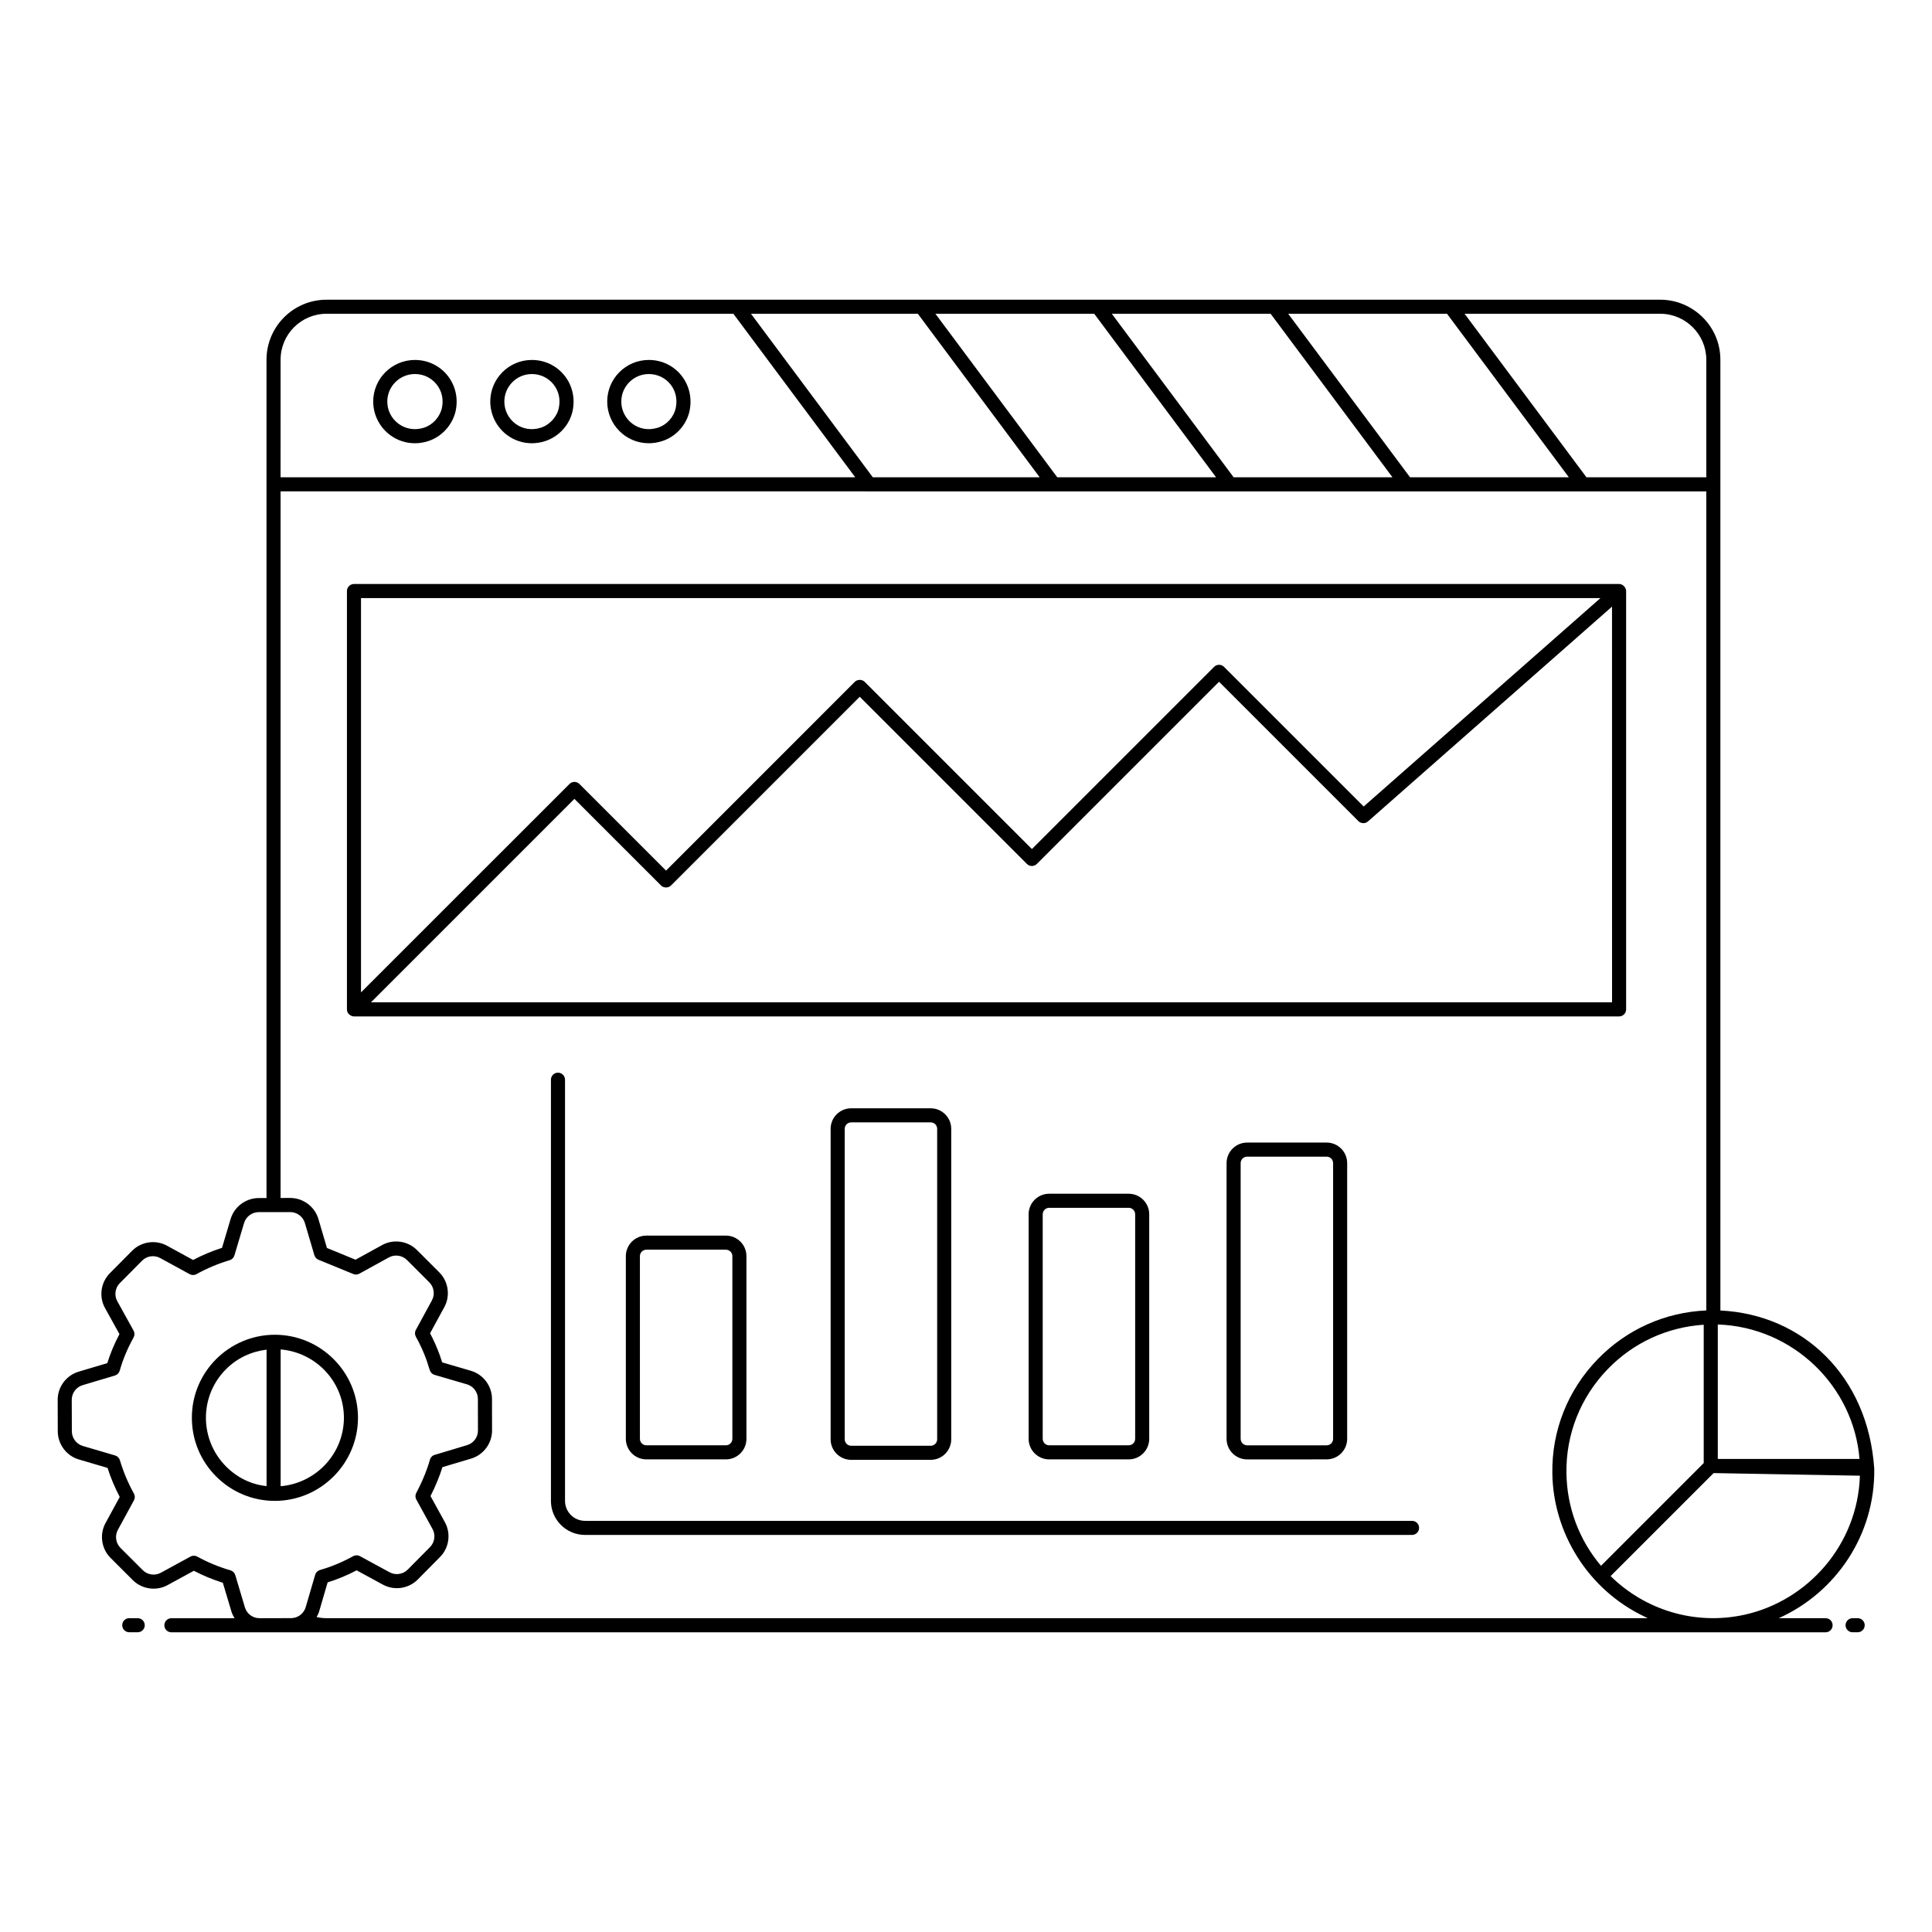 <?xml version="1.0" encoding="UTF-8"?>
<!-- Uploaded to: ICON Repo, www.svgrepo.com, Generator: ICON Repo Mixer Tools -->
<svg fill="#000000" width="800px" height="800px" version="1.1" viewBox="144 144 512 512" xmlns="http://www.w3.org/2000/svg">
 <g>
  <path d="m182.36 574.7c0-1.031-0.836-1.867-1.867-1.867h-2.234c-1.031 0-1.867 0.836-1.867 1.867s0.836 1.867 1.867 1.867h2.238c1.027 0 1.863-0.836 1.863-1.867z"/>
  <path d="m627.8 572.84h-12.426c15.172-6.801 25.582-22.125 25.32-39.625-1.648-24.535-18.848-40.844-40.773-41.922l-0.004-251.97c0-9-7.426-15.898-15.902-15.898h-353.49c-8.766 0-15.898 7.133-15.898 15.898v222.17l-2.082 0.004c-3.414 0.008-6.477 2.301-7.441 5.578l-2.266 7.613c-2.688 0.867-5.211 1.926-7.664 3.219l-6.918-3.781c-3.031-1.66-6.828-1.102-9.254 1.348l-5.891 5.945c-2.418 2.438-2.945 6.238-1.277 9.238l3.82 6.891c-1.371 2.609-2.43 5.144-3.219 7.695l-7.606 2.266c-3.277 0.98-5.559 4.051-5.543 7.473l0.027 8.367c0.016 3.41 2.309 6.465 5.578 7.422l7.606 2.238c0.855 2.66 1.941 5.242 3.234 7.695l-3.773 6.93c-1.637 3.008-1.09 6.797 1.332 9.219l5.906 5.898c2.422 2.414 6.203 2.961 9.215 1.32l6.965-3.801c2.426 1.27 5.004 2.336 7.68 3.176l2.262 7.582c0.195 0.652 0.492 1.25 0.84 1.816h-16.734c-1.031 0-1.867 0.836-1.867 1.867s0.836 1.867 1.867 1.867h41.047c0.016 0 0.035 0.004 0.051 0.004 132.09 0 323.12 0.004 397.27-0.004 1.031 0 1.867-0.836 1.867-1.867 0.008-1.039-0.824-1.875-1.855-1.875zm-56.922-11.109c-0.016-0.016-0.031-0.035-0.047-0.051l27.297-27.297 38.766 0.691c-0.582 18.449-13.957 33.156-30.508 36.832-13.27 2.934-26.465-1.305-35.508-10.176zm65.902-31.16c0 0.023 0.004 0.043 0.004 0.066h-37.551v-35.633c19.957 0.68 35.965 16.355 37.547 35.566zm-41.277 1.16-27.219 27.223c-5.801-6.859-9.027-15.426-9.16-24.508-0.176-10.355 3.723-20.172 10.973-27.648 6.797-7.012 15.77-11.102 25.406-11.73zm0.684-292.41v31.168h-31.758l-32.293-43.336h51.879c6.66 0 12.172 5.481 12.172 12.168zm-172 31.168-32.293-43.336h42.09l32.289 43.336zm46.746 0-32.293-43.336h42.09l32.289 43.336zm46.746 0-32.293-43.336h42.09l32.289 43.336zm-130.44-43.336 32.289 43.336h-44.219l-32.289-43.336h44.219zm-168.88 12.168c0-6.711 5.457-12.168 12.164-12.168h107.83l32.289 43.328-152.29 0.004zm0 34.895h155.07l0.004 0.004h222.75v217.06c-10.918 0.477-21.105 5.012-28.77 12.914-7.949 8.191-12.219 18.953-12.027 30.305 0.23 15.645 9.379 30.793 24.492 37.949 0.262 0.125 0.516 0.27 0.781 0.391l-350.18-0.004c-0.875-0.004-1.73-0.102-2.566-0.293 0.277-0.5 0.523-1.02 0.688-1.582l2.223-7.609c2.633-0.82 5.207-1.891 7.68-3.195l6.969 3.789c3.019 1.645 6.812 1.082 9.234-1.355l5.906-5.969c2.414-2.426 2.941-6.219 1.289-9.219l-3.812-6.926c1.387-2.719 2.473-5.438 3.156-7.66l7.602-2.269c3.273-0.977 5.555-4.043 5.551-7.457l-0.016-8.367c-0.004-3.426-2.305-6.488-5.586-7.449l-7.621-2.227c-0.191-0.598-0.387-1.191-0.59-1.797-0.723-2.016-1.598-4-2.609-5.918l3.773-6.93c1.637-3.004 1.09-6.793-1.332-9.211l-5.922-5.918c-2.43-2.43-6.223-2.969-9.238-1.312l-7.039 3.875-7.574-3.109-2.266-7.684c-0.969-3.281-4.035-5.57-7.457-5.57h-0.012l-2.551 0.004zm-5.59 298.62c-1.801 0-3.356-1.16-3.871-2.883l-2.547-8.539c-0.184-0.605-0.66-1.082-1.27-1.258-3.106-0.902-6.066-2.129-8.805-3.644-0.566-0.312-1.246-0.309-1.797-0.004l-7.856 4.289c-1.559 0.852-3.527 0.57-4.785-0.688l-5.906-5.898c-1.262-1.258-1.547-3.227-0.691-4.789l4.258-7.82c0.305-0.562 0.301-1.242-0.012-1.801-1.547-2.781-2.797-5.754-3.715-8.836-0.184-0.605-0.656-1.078-1.266-1.254l-8.566-2.519c-1.699-0.5-2.891-2.09-2.898-3.859l-0.027-8.367c-0.008-1.777 1.176-3.375 2.883-3.883l8.57-2.559c0.613-0.184 1.09-0.668 1.262-1.285 0.812-2.906 2.016-5.789 3.676-8.812 0.305-0.562 0.305-1.242-0.004-1.801l-4.312-7.781c-0.867-1.559-0.594-3.535 0.66-4.801l5.898-5.945c1.258-1.273 3.234-1.566 4.812-0.699l7.809 4.269c0.566 0.305 1.242 0.305 1.801-0.008 2.797-1.551 5.676-2.762 8.801-3.699 0.602-0.18 1.07-0.652 1.25-1.25l2.559-8.582c0.504-1.703 2.094-2.898 3.871-2.902 0.383 0 8.742-0.012 8.367-0.012 1.777 0 3.375 1.191 3.879 2.894l2.519 8.539c0.16 0.543 0.559 0.98 1.082 1.195l9.227 3.785c0.516 0.219 1.109 0.18 1.605-0.09l7.82-4.305c1.559-0.863 3.539-0.582 4.801 0.68l5.922 5.918c1.258 1.258 1.543 3.227 0.688 4.789l-4.258 7.824c-0.305 0.562-0.301 1.242 0.012 1.801 1.121 2.012 2.082 4.121 2.836 6.227 0.285 0.855 0.57 1.707 0.84 2.613 0.18 0.609 0.656 1.086 1.266 1.266l8.586 2.508c1.711 0.496 2.902 2.09 2.906 3.871l0.016 8.367c0.004 1.805-1.156 3.363-2.883 3.879l-8.809 2.648c-0.508 0.227-0.883 0.668-1.031 1.199-0.211 0.754-0.457 1.523-0.715 2.254-0.789 2.219-1.766 4.418-2.902 6.543-0.301 0.555-0.297 1.227 0.012 1.781l4.293 7.805c0.859 1.559 0.582 3.527-0.672 4.789l-5.906 5.965c-1.262 1.27-3.234 1.559-4.801 0.707l-7.859-4.273c-0.57-0.305-1.242-0.301-1.801 0.008-2.801 1.559-5.762 2.793-8.789 3.66-0.617 0.176-1.098 0.656-1.277 1.27l-2.508 8.582c-0.504 1.711-2.094 2.906-3.875 2.91l-8.367 0.012z"/>
  <path d="m636.3 576.57c1.031 0 1.867-0.836 1.867-1.867s-0.836-1.867-1.867-1.867h-1.34c-1.031 0-1.867 0.836-1.867 1.867s0.836 1.867 1.867 1.867z"/>
  <path d="m284.95 239.39c-6.078 0-11.023 4.945-11.023 11.023 0 3.512 1.688 6.848 4.516 8.922 1.914 1.406 4.168 2.129 6.488 2.129 1.152 0 2.312-0.176 3.457-0.539 3.664-1.141 6.551-4.285 7.356-8.016v-0.004c0.723-3.383-0.078-6.824-2.191-9.434-2.106-2.594-5.238-4.082-8.602-4.082zm7.137 12.738c-0.516 2.394-2.449 4.5-4.816 5.238-2.309 0.73-4.734 0.352-6.621-1.035-1.902-1.395-2.992-3.551-2.992-5.914 0-4.023 3.273-7.293 7.293-7.293 2.234 0 4.312 0.984 5.699 2.699 1.422 1.754 1.93 3.992 1.438 6.305z"/>
  <path d="m253.97 239.39c-6.102 0-11.066 4.945-11.066 11.023 0 3.504 1.691 6.836 4.519 8.91 1.926 1.414 4.191 2.141 6.519 2.141 1.152 0 2.316-0.176 3.461-0.539 3.617-1.125 6.5-4.266 7.344-7.992l0.008-0.027c0.723-3.383-0.078-6.824-2.191-9.434-2.098-2.594-5.231-4.082-8.594-4.082zm7.141 12.727c-0.562 2.449-2.449 4.508-4.816 5.246-2.312 0.73-4.754 0.352-6.66-1.047-1.902-1.398-2.996-3.547-2.996-5.902 0-4.023 3.289-7.293 7.332-7.293 2.231 0 4.309 0.984 5.695 2.699 1.422 1.754 1.934 3.992 1.445 6.297z"/>
  <path d="m315.94 239.39c-6.078 0-11.023 4.945-11.023 11.023 0 6 4.844 11.051 11.008 11.051 1.145 0 2.309-0.176 3.453-0.535 3.66-1.125 6.547-4.273 7.356-8.016v-0.004c1.508-7.117-3.715-13.52-10.793-13.52zm7.137 12.738c-0.523 2.445-2.41 4.5-4.812 5.238-4.965 1.562-9.613-2.102-9.613-6.949 0-4.023 3.273-7.293 7.293-7.293 4.559-0.004 8.184 4.066 7.133 9.004z"/>
  <path d="m236.08 412.21s0.004 0 0.004 0.004c0.129 0.305 0.352 0.543 0.609 0.742 0.062 0.047 0.117 0.086 0.184 0.125 0.277 0.164 0.582 0.281 0.926 0.281h335.27c1.031 0 1.867-0.836 1.867-1.867v-110.86c0-0.336-0.113-0.633-0.266-0.906-0.039-0.07-0.078-0.125-0.125-0.188-0.176-0.234-0.391-0.434-0.656-0.562-0.02-0.012-0.027-0.031-0.047-0.043-0.004-0.004-0.012 0-0.016-0.004-0.23-0.102-0.484-0.164-0.75-0.164h-335.27c-1.031 0-1.867 0.836-1.867 1.867v110.86c0 0.246 0.055 0.48 0.141 0.695v0.02zm335.13-2.582h-328.9l53.918-53.918 22.957 22.957c0.699 0.699 1.938 0.699 2.637 0l50.016-50.02 44.305 44.305c0.73 0.73 1.91 0.73 2.637 0l48.277-48.277 36.926 36.926c0.707 0.699 1.816 0.73 2.551 0.082l64.668-56.922zm-3.078-107.12-62.742 55.223-37.004-37.004c-0.73-0.73-1.91-0.73-2.637 0l-48.281 48.277-44.305-44.305c-0.699-0.699-1.938-0.699-2.637 0l-50.016 50.02-22.957-22.957c-0.73-0.73-1.91-0.73-2.637 0l-55.246 55.234v-104.49z"/>
  <path d="m336.37 530.75c3.004 0 5.445-2.441 5.445-5.445v-48.414c0-3-2.441-5.441-5.445-5.441h-21.07c-3.004 0-5.445 2.441-5.445 5.441v48.414c0 3.004 2.441 5.445 5.445 5.445zm-22.785-5.445v-48.414c0-0.945 0.77-1.711 1.715-1.711h21.07c0.945 0 1.715 0.766 1.715 1.711v48.414c0 0.945-0.77 1.715-1.715 1.715h-21.07c-0.945 0-1.715-0.77-1.715-1.715z"/>
  <path d="m390.64 530.87c3.004 0 5.445-2.441 5.445-5.445v-82.27c0-3.004-2.441-5.445-5.445-5.445h-21.07c-3.004 0-5.445 2.441-5.445 5.445v82.273c0 3.004 2.441 5.445 5.445 5.445zm-22.781-5.445v-82.27c0-0.945 0.77-1.715 1.715-1.715h21.07c0.945 0 1.715 0.77 1.715 1.715v82.273c0 0.945-0.77 1.715-1.715 1.715h-21.07c-0.945-0.004-1.715-0.773-1.715-1.719z"/>
  <path d="m443.11 530.75c3.004 0 5.445-2.441 5.445-5.445v-59.508c0-3.004-2.441-5.445-5.445-5.445h-21.07c-3.004 0-5.445 2.441-5.445 5.445v59.508c0 3.004 2.441 5.445 5.445 5.445zm-22.781-5.445v-59.508c0-0.945 0.77-1.715 1.715-1.715h21.07c0.945 0 1.715 0.77 1.715 1.715v59.508c0 0.945-0.77 1.715-1.715 1.715h-21.07c-0.945 0-1.715-0.77-1.715-1.715z"/>
  <path d="m495.57 530.75c3.004 0 5.445-2.441 5.445-5.445v-73.066c0-3.004-2.441-5.445-5.445-5.445h-21.07c-3.004 0-5.445 2.441-5.445 5.445v73.07c0 3.004 2.441 5.445 5.445 5.445zm-22.785-5.445v-73.066c0-0.945 0.77-1.715 1.715-1.715h21.07c0.945 0 1.715 0.77 1.715 1.715v73.07c0 0.945-0.77 1.715-1.715 1.715h-21.07c-0.945-0.004-1.715-0.773-1.715-1.719z"/>
  <path d="m238.87 519.66c-0.035-12.102-9.922-21.938-22.043-21.938h-0.031c-12.125 0.039-21.988 9.906-21.949 22.039 0.008 5.883 2.312 11.414 6.488 15.57 4.156 4.141 9.66 6.418 15.508 6.418 0.027 0 0.07 0.008 0.066 0 12.125-0.047 21.977-9.957 21.961-22.09zm-34.965-12.816c2.926-2.938 6.691-4.68 10.738-5.172v36.164c-4.086-0.434-7.75-2.231-10.68-5.148-7.094-7.066-7.262-18.617-0.059-25.844zm14.469 31.02v-36.25c9.34 0.797 16.738 8.539 16.766 18.059 0.012 9.566-7.394 17.383-16.766 18.191z"/>
  <path d="m518.21 547.04h-219.18c-2.918 0-5.293-2.375-5.293-5.293v-111.61c0-1.031-0.836-1.867-1.867-1.867s-1.867 0.836-1.867 1.867v111.61c0 4.977 4.051 9.023 9.023 9.023h219.18c1.031 0 1.867-0.836 1.867-1.867 0.004-1.027-0.832-1.863-1.863-1.863z"/>
 </g>
</svg>